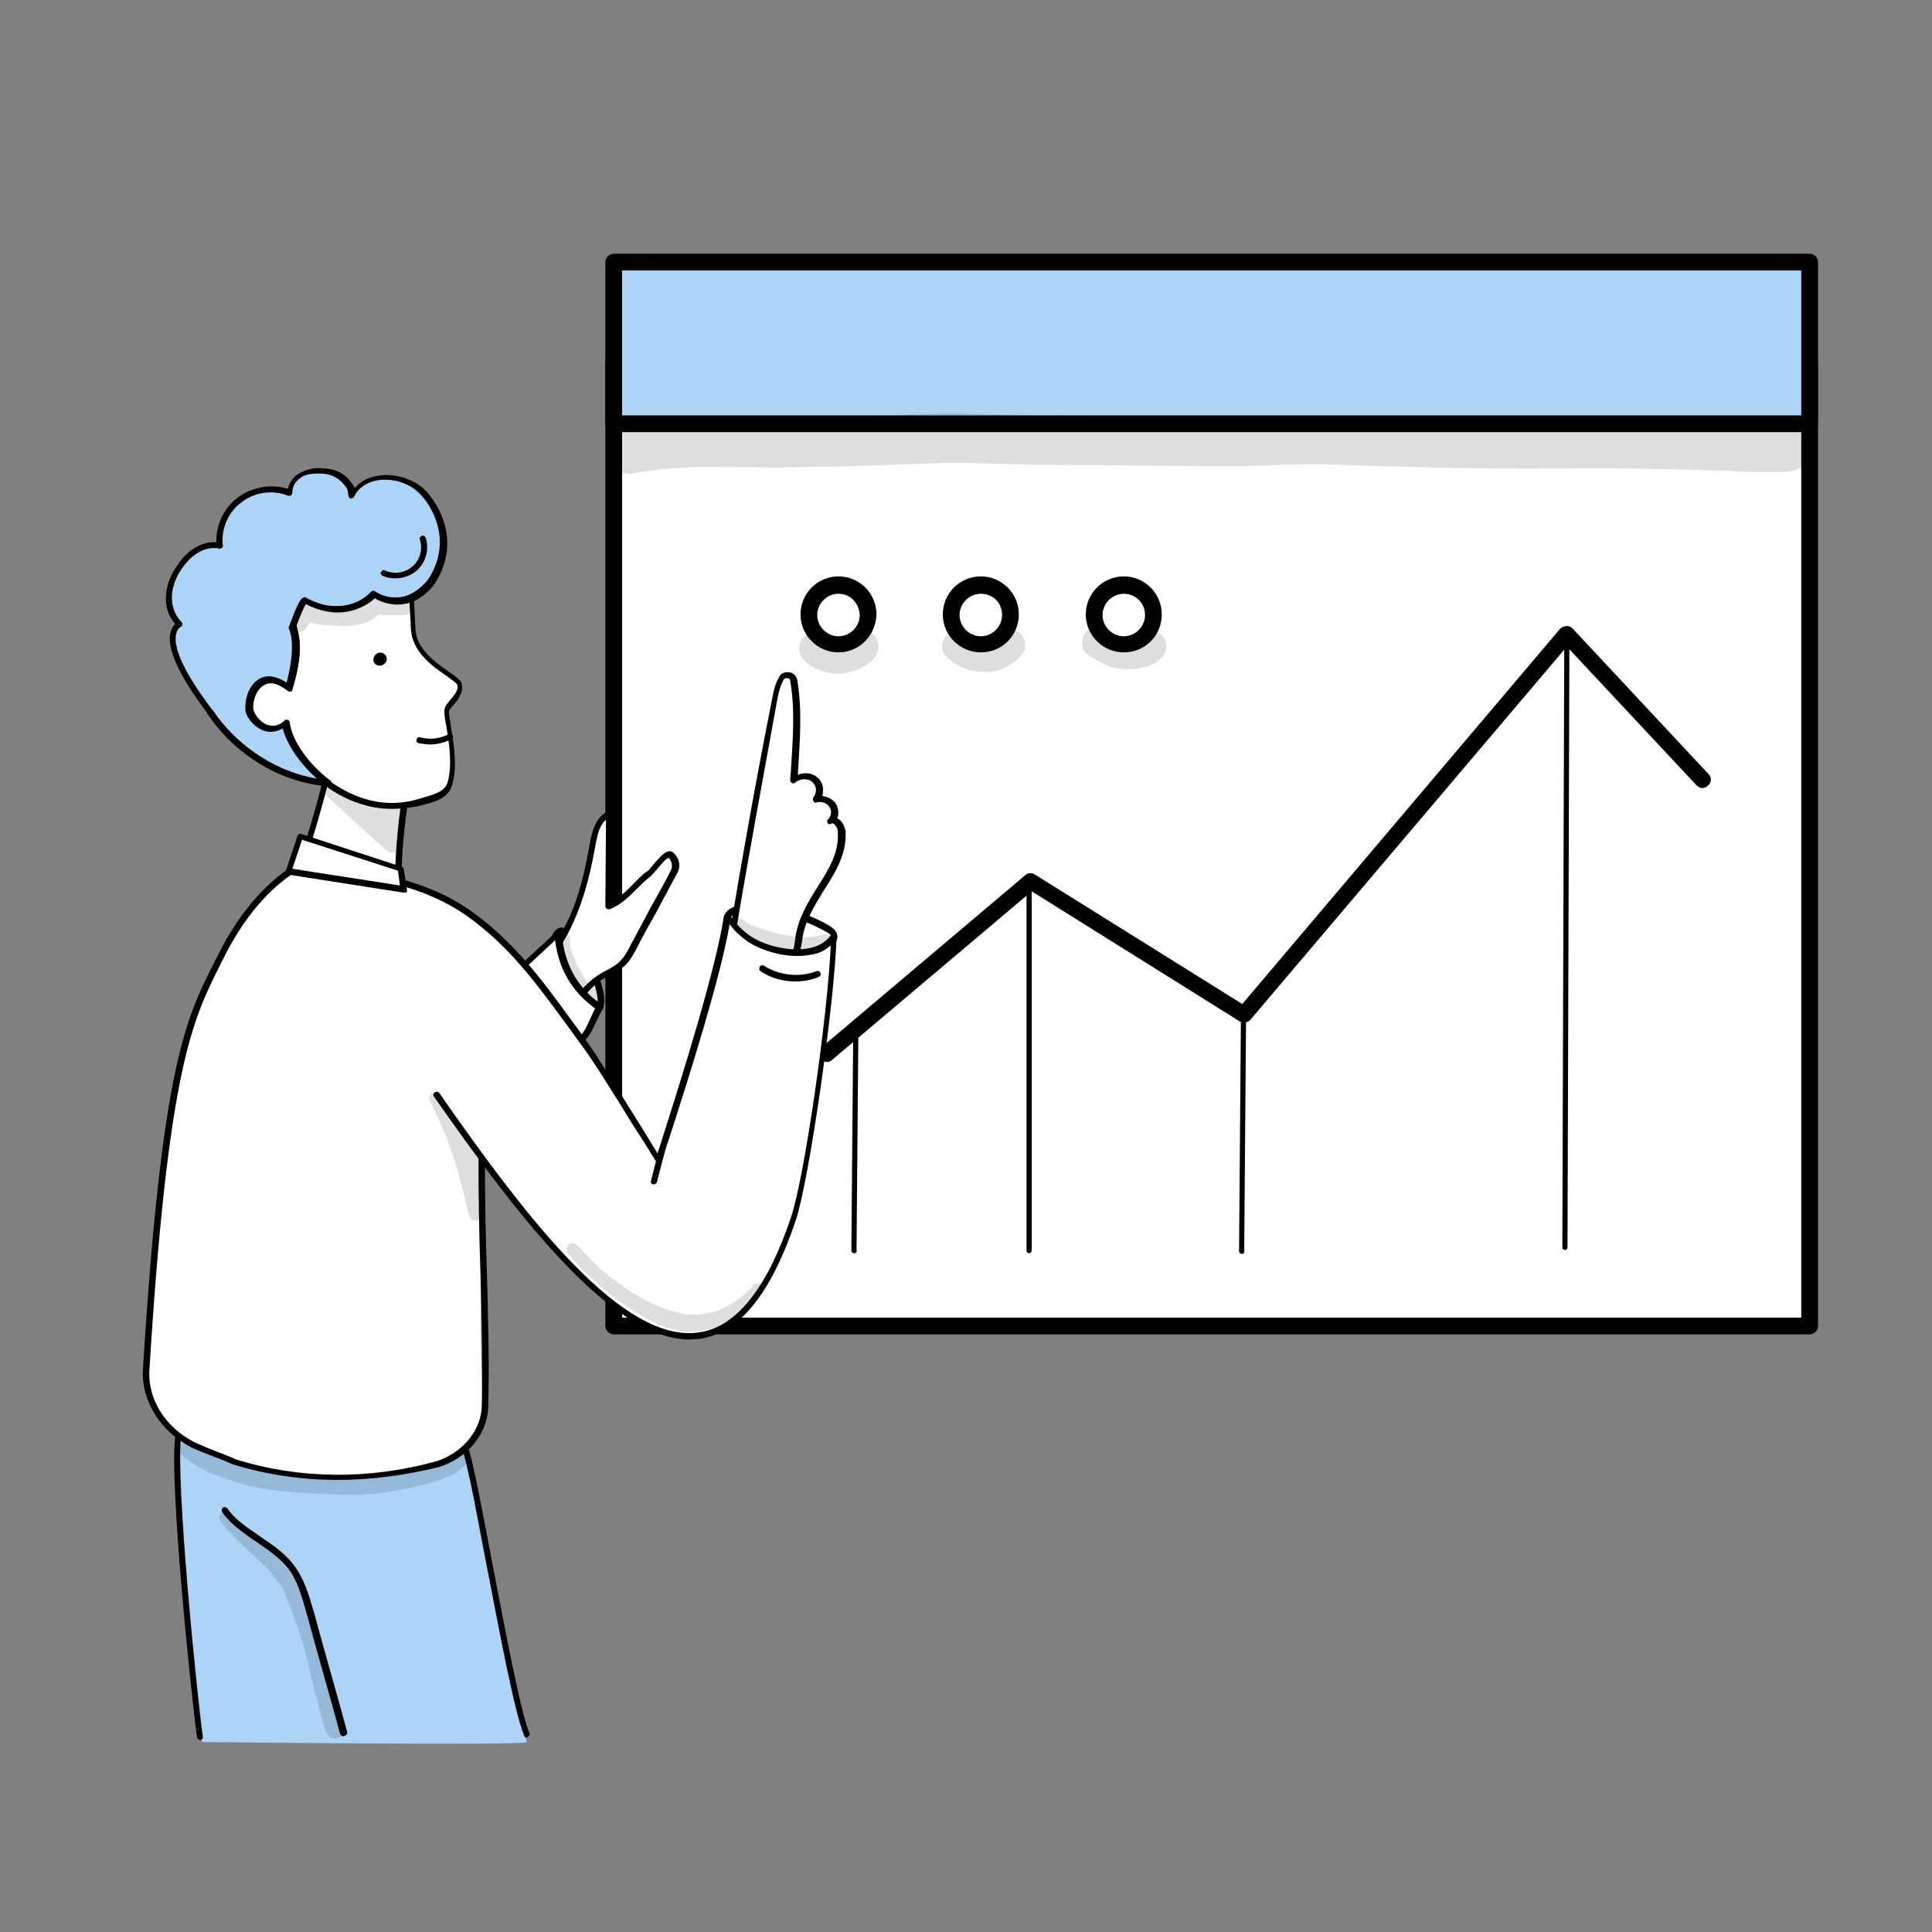 <svg xmlns="http://www.w3.org/2000/svg" xmlns:xlink="http://www.w3.org/1999/xlink" id="Layer_1" x="0px" y="0px" viewBox="0 0 300 300" style="enable-background:new 0 0 300 300;" xml:space="preserve"><rect x="0" y="0" width="300" height="300" fill="#808080" stroke="none"/><style type="text/css">	.st0{fill:#FFFFFF;}	.st1{fill:#ACD4F7;}	.st2{opacity:0.129;}</style><g>	<g>		<g>			<rect x="95.3" y="56.2" class="st0" width="185.7" height="149.7"></rect>			<path d="M281,207.2H95.3c-0.7,0-1.3-0.6-1.3-1.3V56.2c0-0.7,0.6-1.3,1.3-1.3H281c0.7,0,1.3,0.6,1.3,1.3v149.7    C282.3,206.6,281.7,207.2,281,207.2z M96.6,204.6h183.1V57.5H96.6V204.6z"></path>		</g>		<g>			<rect x="95.3" y="40.7" class="st1" width="185.7" height="25.1"></rect>			<path d="M281,67.1H95.3c-0.7,0-1.3-0.6-1.3-1.3V40.7c0-0.7,0.6-1.3,1.3-1.3H281c0.7,0,1.3,0.6,1.3,1.3v25.1    C282.3,66.5,281.7,67.1,281,67.1z M96.6,64.5h183.1V42H96.6V64.5z"></path>		</g>		<g>			<g>				<path class="st0" d="M125.6,95.4c0-2.5,2.1-4.6,4.6-4.6c2.5,0,4.6,2.1,4.6,4.6c0,2.5-2.1,4.6-4.6,4.6     C127.6,100,125.6,98,125.6,95.4z"></path>				<path d="M130.2,101.3c-3.2,0-5.9-2.6-5.9-5.9c0-3.2,2.6-5.9,5.9-5.9c3.2,0,5.9,2.6,5.9,5.9C136,98.7,133.4,101.3,130.2,101.3z      M130.2,92.2c-1.8,0-3.3,1.5-3.3,3.3c0,1.8,1.5,3.3,3.3,3.3c1.8,0,3.3-1.5,3.3-3.3C133.4,93.6,132,92.2,130.2,92.2z"></path>			</g>			<g>				<path class="st0" d="M147.8,95.4c0-2.5,2.1-4.6,4.6-4.6s4.6,2.1,4.6,4.6c0,2.5-2.1,4.6-4.6,4.6S147.8,98,147.8,95.4z"></path>				<path d="M152.3,101.3c-3.2,0-5.9-2.6-5.9-5.9c0-3.2,2.6-5.9,5.9-5.9c3.2,0,5.9,2.6,5.9,5.9C158.2,98.7,155.6,101.3,152.3,101.3z      M152.3,92.2c-1.8,0-3.3,1.5-3.3,3.3c0,1.8,1.5,3.3,3.3,3.3c1.8,0,3.3-1.5,3.3-3.3C155.6,93.6,154.2,92.2,152.3,92.2z"></path>			</g>			<g>				<path class="st0" d="M170,95.4c0-2.5,2.1-4.6,4.6-4.6c2.5,0,4.6,2.1,4.6,4.6c0,2.5-2.1,4.6-4.6,4.6C172,100,170,98,170,95.4z"></path>				<path d="M174.5,101.3c-3.2,0-5.9-2.6-5.9-5.9c0-3.2,2.6-5.9,5.9-5.9c3.2,0,5.9,2.6,5.9,5.9C180.4,98.7,177.8,101.3,174.5,101.3z      M174.5,92.2c-1.8,0-3.3,1.5-3.3,3.3c0,1.8,1.5,3.3,3.3,3.3c1.8,0,3.3-1.5,3.3-3.3C177.8,93.6,176.3,92.2,174.5,92.2z"></path>			</g>		</g>		<g>			<path d="M128.4,164.9c-0.4,0-0.7-0.2-1-0.5c-0.5-0.5-0.4-1.4,0.2-1.8l31.6-26.7c0.4-0.4,1-0.4,1.5-0.1l32.2,20.1l49.3-58.2    c0.2-0.3,0.6-0.4,1-0.5c0.4,0,0.7,0.1,1,0.4l21.1,22.6c0.5,0.5,0.5,1.3-0.1,1.8c-0.5,0.5-1.3,0.5-1.8-0.1l-20.1-21.5l-49.1,57.9    c-0.4,0.5-1.1,0.6-1.7,0.3l-32.3-20.2l-30.9,26.1C129,164.8,128.7,164.9,128.4,164.9z"></path>		</g>		<g>			<path d="M159.8,194.6c-0.2,0-0.4-0.2-0.4-0.4v-55.9c0-0.2,0.2-0.4,0.4-0.4c0.2,0,0.4,0.2,0.4,0.4v55.9    C160.2,194.4,160,194.6,159.8,194.6z"></path>		</g>		<g>			<path d="M132.6,194.6C132.6,194.6,132.6,194.6,132.6,194.6c-0.2,0-0.4-0.2-0.4-0.4l0.3-35.5c0-0.2,0.2-0.4,0.4-0.4c0,0,0,0,0,0    c0.2,0,0.4,0.2,0.4,0.4l-0.3,35.5C133.1,194.4,132.9,194.6,132.6,194.6z"></path>		</g>		<g>			<path d="M192.8,194.7C192.8,194.7,192.8,194.7,192.8,194.7c-0.2,0-0.4-0.2-0.4-0.4l0.3-37.7c0-0.2,0.2-0.4,0.4-0.4c0,0,0,0,0,0    c0.2,0,0.4,0.2,0.4,0.4l-0.3,37.7C193.3,194.5,193.1,194.7,192.8,194.7z"></path>		</g>		<g>			<path d="M243,194.1C243,194.1,243,194.1,243,194.1c-0.2,0-0.4-0.2-0.4-0.4l0.3-95.1c0-0.2,0.2-0.4,0.4-0.4c0.2,0,0.4,0.2,0.4,0.4    l-0.3,95.1C243.4,193.9,243.2,194.1,243,194.1z"></path>		</g>		<g class="st2">			<path d="M277.2,66.2c-4.3,0-8.6-0.3-12.8-0.5c-15.8-0.7-31.7,0.1-47.5-0.5c-9-0.5-18.1-0.6-27.1-0.4c-12.4-0.2-24.9-0.2-37.3-0.5    c-8.3-0.4-16.5,0.5-24.8,0.5c-8.1,0.4-16.3-0.1-24.4,0.7c-2.2,0.2-4.4,0.5-6.5,0.9c-0.9,0.2-1.7,0.9-2.1,1.7    c-1.6,2.7,1,6.2,4.1,5.3c2.6-0.4,5.2-0.8,9.8-0.9c5.6,0,11.3,0.2,16.9,0c6.9,0,13.7-0.4,20.6-0.6c6-0.1,12.1,0.3,18.1,0.3    c8.8,0,17.6,0.2,26.4,0.2c5.1,0,10.2-0.4,15.3-0.3c13.5,0.5,27,0.8,40.6,0.6c7.8,0,15.6,0.2,23.4,0.5c2,0.1,4.1,0.1,6.1,0.1    c1.4,0,2.9,0,3.9-1.1C281.9,70.2,280.3,66.1,277.2,66.2z"></path>		</g>		<g class="st2">			<path d="M136.2,99.4c-0.7-1.9-3.3-2.1-4.5-0.6c0,0,0,0,0,0c-0.2,0.1-0.3,0.2-0.5,0.3c0,0,0,0,0,0c-0.2,0.1-0.4,0.1-0.7,0.2    c0,0-0.1,0-0.1,0c-0.1,0-0.2,0-0.3,0c-0.1,0-0.2,0-0.3-0.1c-0.2-0.1-0.4-0.1-0.5-0.2c-0.1-0.1-0.3-0.2-0.4-0.2    c-0.2-0.2-0.3-0.3-0.6-0.4c-2-1.4-4.7,0.6-4.1,3c0.6,1.9,2.9,2.7,4.6,3.1C131.6,105.2,137.6,102.9,136.2,99.4z"></path>		</g>		<g class="st2">			<path d="M159,99.2c-0.6-1.6-2.9-2-4-0.8c-0.1,0.1-0.3,0.3-0.4,0.4c0,0-0.1,0.1-0.1,0.1c-0.9,0.4-0.8,0.3-2,0.5    c-0.2,0-0.3,0-0.5,0c-0.2,0-0.4-0.1-0.5-0.1c-0.3-0.1-0.5-0.3-0.8-0.4c0,0-0.1,0-0.1-0.1c-0.3-0.3-0.6-0.6-1-0.7    c-2.3-1.1-4.5,2.1-2.6,3.9c2.2,2.2,5.4,2.8,8.3,2C157.1,103.2,160,101.5,159,99.2z"></path>		</g>		<g class="st2">			<path d="M181,99.6c-0.5-1.7-2.7-2.2-4-1.1c-0.2,0.1-0.3,0.2-0.5,0.3c-0.1,0-0.2,0.1-0.3,0.1c-0.1,0-0.3,0.1-0.6,0.2    c-0.1,0-0.2,0.1-0.3,0.1c-0.2,0-0.4,0-0.6,0c-1.2-0.2-1.2-0.4-1.5-0.5c-1.1-0.6-2.2-1.5-3.5-1.2c-1.9,0.5-2.3,3.3-0.6,4.3    c1,0.5,1.9,1.2,3,1.6c1.2,0.4,2.5,0.6,3.8,0.5C178.2,103.8,181.7,102.5,181,99.6z"></path>		</g>	</g>	<g>		<path class="st0" d="M86.9,144.6c-1.4,0.5-1.9,5.2,0.1,8.6c1.6,2.6,4.7,4.4,5.8,3.6c1.3-1-0.2-5.5-2-8.4   C90.3,147.6,88.2,144.2,86.9,144.6z"></path>		<path d="M92.1,157.5c-0.2,0-0.3,0-0.5-0.1c-1.7-0.3-3.8-2-5-4c-1.6-2.6-1.7-6-1-7.9c0.3-0.7,0.7-1.2,1.2-1.4l0,0   c1.1-0.4,2.6,0.9,4.5,4c1.5,2.5,3.6,7.6,1.9,9C92.9,157.4,92.5,157.5,92.1,157.5z M87.1,145.1C87.1,145.1,87.1,145.1,87.1,145.1   L87.1,145.1c-0.2,0.1-0.5,0.3-0.7,0.8c-0.6,1.7-0.4,4.8,0.9,7.1c1.1,1.9,3.1,3.3,4.4,3.5c0.3,0.1,0.6,0,0.8-0.1   c0.9-0.7-0.3-4.7-2.1-7.7C88.4,145.4,87.4,145.1,87.1,145.1z M86.9,144.6L86.9,144.6L86.9,144.6z"></path>	</g>	<g>		<path class="st0" d="M62.8,124.9c-0.8,5.3-1.1,10.6-1,15.9c0,0.4,0,0.9-0.2,1.3c-0.2,0.4-0.6,0.7-1,0.9c-2.7,1.6-6,2.4-9,1.6   c-3-0.8-5.7-3.3-6-6.7c1.3-4.3,3.4-10.3,5.1-17.3C54.4,122.3,58.3,123.5,62.8,124.9z"></path>		<path d="M54.2,145.4c-0.9,0-1.8-0.1-2.7-0.3c-3.5-0.9-6-3.8-6.3-7.1c0-0.1,0-0.1,0-0.2c0.4-1.3,0.8-2.7,1.3-4.2   c1.2-3.6,2.6-8.2,3.8-13.1c0-0.1,0.1-0.3,0.3-0.3c0.1-0.1,0.3-0.1,0.4,0c3.6,1.6,7.2,2.8,12,4.2c0.2,0.1,0.4,0.3,0.3,0.5   c-0.8,5.2-1.1,10.5-1,15.8c0,0.5,0,1-0.2,1.5c-0.3,0.5-0.7,0.8-1.2,1.1C58.8,144.7,56.4,145.4,54.2,145.4z M46.1,138   c0.3,3.3,3,5.5,5.6,6.2c2.7,0.7,5.9,0.2,8.7-1.5c0.3-0.2,0.7-0.4,0.8-0.7c0.1-0.3,0.1-0.7,0.1-1.1c-0.1-5.2,0.2-10.4,0.9-15.6   c-4.4-1.3-7.9-2.5-11.2-3.9c-1.2,4.7-2.5,9.1-3.7,12.6C46.9,135.3,46.5,136.7,46.1,138z"></path>	</g>	<g>		<path class="st0" d="M64.1,97.4c0.2,5,6.9,7.4,7.2,8.7c0.5,1.8-2.1,3.3-2.1,4.2c0.2,2.2,1.7,7.3,0.5,11.3c-0.5,2-3,2.4-4.5,2.8   c-11.3,3.5-20.6-7.2-21-12.2c-2.8,2.5-5.6-0.6-5.7-2.2c-0.2-2.1,1.6-6.8,6.2-3.3c2.7-9.3-0.5-9.6,0-14.4c1.5-2.1,7.7-3.1,9.8-4.5   c0.4-0.2,1.6-3.2,2-3.3c0.7-0.1,5.8,2.8,6.3,3.3C63.4,88.4,63.7,88.1,64.1,97.4z"></path>		<path d="M60.8,125.6c-3.3,0-6.6-1.1-9.6-3.1c-4.1-2.8-6.7-6.7-7.3-9.4c-1,0.6-2.1,0.7-3.1,0.3c-1.5-0.6-2.7-2.2-2.7-3.3   c-0.1-1.4,0.5-3.8,2.2-4.7c0.8-0.5,2.2-0.7,4.2,0.6c1.4-5.2,0.9-7.3,0.3-9.3c-0.4-1.3-0.7-2.5-0.5-4.3c0-0.1,0-0.2,0.1-0.2   c1-1.4,3.6-2.3,6.1-3.1c1.5-0.5,3-1,3.8-1.5c0.1-0.1,0.5-0.8,0.7-1.2c0.8-1.5,1.1-2,1.5-2.1c1-0.2,6.3,2.9,6.7,3.4l0.1,0.1   c0.6,0.6,0.8,0.8,1.2,9.8l0,0c0.1,3.2,3.2,5.3,5.2,6.7c1.1,0.8,1.9,1.3,2,1.9c0.3,1.3-0.6,2.5-1.3,3.3c-0.3,0.3-0.7,0.8-0.7,1   c0,0.6,0.2,1.3,0.3,2.2c0.4,2.6,1.1,6.2,0.2,9.2c-0.5,2-2.7,2.6-4.2,3c-0.2,0.1-0.5,0.1-0.7,0.2C63.9,125.4,62.4,125.6,60.8,125.6   z M44.3,111.8c0.1,0,0.1,0,0.2,0c0.2,0.1,0.3,0.2,0.3,0.4c0.2,2.4,2.8,6.7,7,9.5c3,2,7.7,4.1,13.4,2.3c0.2-0.1,0.4-0.1,0.7-0.2   c1.4-0.4,3.2-0.9,3.6-2.3c0.8-2.8,0.2-6.3-0.2-8.8c-0.2-0.9-0.3-1.7-0.3-2.3c0-0.6,0.4-1.1,0.9-1.7c0.6-0.7,1.4-1.6,1.1-2.4   c-0.1-0.2-0.9-0.8-1.6-1.3c-2.2-1.5-5.5-3.8-5.6-7.5l0,0c-0.4-8.3-0.6-8.8-0.9-9.1c0,0-0.1-0.1-0.1-0.1c-0.5-0.5-4.9-2.9-5.9-3.1   c-0.2,0.3-0.6,1.1-0.9,1.6c-0.5,1-0.7,1.4-1,1.6c-0.9,0.6-2.4,1.1-4,1.7c-2.2,0.7-4.7,1.6-5.6,2.7c-0.2,1.6,0.1,2.6,0.5,3.8   c0.6,2.1,1.3,4.5-0.5,10.5c0,0.2-0.2,0.3-0.3,0.3c-0.1,0-0.3,0-0.4-0.1c-1.5-1.2-2.8-1.5-3.7-0.9c-1.3,0.7-1.8,2.7-1.7,3.8   c0.1,0.7,0.9,2,2.1,2.5c1,0.4,1.9,0.2,2.8-0.6C44.1,111.9,44.2,111.8,44.3,111.8z M54.3,87.5L54.3,87.5L54.3,87.5z"></path>	</g>	<g>		<path class="st0" d="M113,142.4c0.5-1.1,2-1.4,3.2-1.4c4.3,0,8.5,1.1,12.3,3.3c0.5,0.3,1,0.6,1,1.2c0,0.3-0.1,0.6-0.2,0.9   c-0.9,1.7-2.8,2.1-4.7,2.2c-1.9,0.1-3.8,0-5.5-0.8C116.7,146.6,114.3,145.1,113,142.4z"></path>		<path d="M123.4,149c-1.5,0-3-0.2-4.5-0.9c-2.2-1-4.9-2.6-6.4-5.6c-0.1-0.1-0.1-0.3,0-0.4c0.5-1.1,1.8-1.6,3.7-1.7   c4.4,0,8.7,1.1,12.5,3.3c0.3,0.2,1.2,0.7,1.3,1.5c0.1,0.5-0.1,0.9-0.2,1.2c-1,2-3.3,2.4-5.1,2.5C124.2,149,123.8,149,123.4,149z    M113.5,142.4c1.3,2.6,3.8,4,5.8,4.9c1.7,0.8,3.5,0.8,5.3,0.7c2.4-0.1,3.7-0.7,4.3-1.9c0.1-0.3,0.2-0.5,0.2-0.6   c0-0.3-0.4-0.6-0.8-0.8c-3.7-2.1-7.8-3.2-12-3.2C114.9,141.5,114,141.8,113.5,142.4z"></path>	</g>	<g>		<path d="M60,102c-0.2-0.5-0.7-0.8-1.3-0.6c-0.5,0.2-0.8,0.7-0.7,1.3c0.2,0.5,0.7,0.8,1.3,0.6C59.9,103.1,60.2,102.5,60,102z"></path>	</g>	<g>		<path class="st0" d="M86.5,161.8c1.5-3.9,3.3-8.2,7.1-10.3c0.9-0.5,1.8-0.9,2.6-1.5c1-0.8,1.6-2,2.2-3.2c1.5-3,4.8-8.5,6.3-11.5   c0.4-0.9,0.2-2-0.7-2.5c-0.7-0.4-2.7,2.5-3.3,2.9c-2.2,1.6-3.6,4.2-6.2,5c0-4.7,0.1-9.5,0.1-14.2c-1.7,0.7-2.2,2.8-2.5,4.5   c-0.7,4.2-1.7,8.5-3.5,12.3c-1.9,3.9-4.7,7.5-8.4,10c0,2.3,0.4,4.8,1.6,6.6C82.8,161.8,84.9,162.9,86.5,161.8z"></path>		<path d="M85.1,162.7c-0.2,0-0.5,0-0.7-0.1c-1.2-0.3-2.3-1.1-3.1-2.4c-1.1-1.7-1.6-4-1.7-6.9c0-0.2,0.1-0.3,0.2-0.4   c3.5-2.4,6.3-5.7,8.3-9.8c1.9-3.9,2.8-8.2,3.5-12.2c0.4-2.1,1-4.1,2.8-4.9c0.1-0.1,0.3,0,0.5,0c0.1,0.1,0.2,0.2,0.2,0.4L95,140   c1.2-0.6,2.2-1.6,3.2-2.6c0.7-0.7,1.4-1.5,2.3-2.1c0.2-0.1,0.5-0.5,0.9-1c1.2-1.4,2.2-2.5,3-2c1,0.7,1.4,2.1,0.8,3.2   c-0.8,1.5-2,3.7-3.1,5.8c-1.2,2.1-2.4,4.3-3.1,5.7c-0.6,1.1-1.2,2.4-2.4,3.3c-0.6,0.4-1.2,0.8-1.8,1.1c-0.3,0.1-0.6,0.3-0.8,0.4   c-3.5,2-5.3,5.9-6.9,10.1c0,0.1-0.1,0.2-0.2,0.2C86.3,162.5,85.7,162.7,85.1,162.7z M86.5,161.8L86.5,161.8L86.5,161.8z    M80.6,153.6c0.1,2.6,0.6,4.6,1.5,6.1c0.7,1,1.6,1.8,2.5,2c0.6,0.1,1.1,0.1,1.6-0.2c1.7-4.3,3.5-8.3,7.2-10.4   c0.3-0.2,0.6-0.3,0.9-0.5c0.6-0.3,1.1-0.6,1.6-1c1-0.8,1.6-2,2.1-3c0.8-1.5,2-3.7,3.1-5.8c1.2-2.1,2.4-4.3,3.1-5.7   c0.3-0.6,0.1-1.5-0.4-1.9c-0.4,0.1-1.3,1.2-1.8,1.8c-0.5,0.6-0.8,0.9-1,1.1c-0.8,0.6-1.5,1.3-2.2,2c-1.2,1.2-2.5,2.5-4.2,3.1   c-0.1,0-0.3,0-0.4-0.1c-0.1-0.1-0.2-0.2-0.2-0.4l0.1-13.4c-1,0.8-1.3,2.3-1.6,3.7c-0.7,4.1-1.7,8.4-3.6,12.5   C87,147.7,84.1,151.1,80.6,153.6z"></path>	</g>	<g>		<path class="st1" d="M27.7,220.3c-0.1,11.9,0.9,23.8,1.9,35.7c0.4,4.9,0.8,9.7,1.8,14.5c0,0,50.9,0.6,50.4,0   c-3.8-14.7-7.2-31.2-9.7-46.2c-0.1-0.4-0.2-0.9-0.4-1.2c-0.3-0.3-0.6-0.4-1-0.5c-1.5-0.4-3-0.8-4.5-1.3c-2.1-0.6-4.2-1.1-6.3-1.5   c-3.2-0.5-6.5-0.6-9.8-0.6c-2.8,0-5.6,0-8.5-0.1C36.5,219.3,31.4,219.3,27.7,220.3z"></path>	</g>	<g>		<path class="st0" d="M113.8,145c2-12.2,4.2-24.3,6.6-36.4c0.2-1.1,0.5-2.3,1.1-3.3c0.5-0.8,1.8-0.6,1.9,0.3   c0.8,5.2,0.4,10.2,0,15.5c0.8-0.8,2.3-0.9,3.2-0.2c0.9,0.7,1,2.2,0.3,3.1c0.9-0.3,2,0.1,2.5,0.9c0.5,0.8,0.4,1.9-0.3,2.5   c0.8-0.5,1.6,0.7,1.7,1.6c0.4,6.2-5.8,10.3-6.7,16.5c-0.1,0.8-0.3,2.4-0.8,3c-0.5,0.6-1.3,0.9-2.1,1   C117.6,150.1,113.3,147.7,113.8,145z"></path>		<path d="M120.3,150.2c-2.1,0-4.5-0.9-5.9-2.3c-0.9-0.9-1.3-1.9-1.1-3l0,0c2-12.1,4.2-24.3,6.6-36.4c0.2-1.2,0.5-2.4,1.1-3.4   c0.3-0.6,0.9-0.8,1.6-0.7c0.6,0.1,1.1,0.6,1.2,1.2c0.8,4.8,0.4,9.4,0.1,14.4l0,0.3c1-0.4,2.2-0.3,3,0.4c0.5,0.4,0.9,1.1,0.9,1.8   c0,0.4,0,0.7-0.1,1.1c0.8,0.1,1.6,0.5,2.1,1.2c0.4,0.7,0.5,1.6,0.2,2.3c0,0,0.1,0,0.1,0c0.7,0.4,1.1,1.3,1.2,2   c0.2,3.5-1.6,6.4-3.4,9.2c-1.4,2.3-2.9,4.7-3.3,7.4l0,0.1c-0.2,1.2-0.4,2.5-0.9,3.1c-0.5,0.6-1.3,1-2.4,1.1   C120.9,150.2,120.6,150.2,120.3,150.2z M114.2,145.1L114.2,145.1c-0.1,0.9,0.4,1.6,0.9,2.1c1.4,1.4,3.9,2.3,5.9,2   c0.6-0.1,1.4-0.3,1.8-0.8c0.4-0.5,0.6-2,0.7-2.7l0-0.1c0.4-2.9,1.9-5.4,3.4-7.8c1.8-2.8,3.4-5.4,3.2-8.6c0-0.5-0.3-1.1-0.7-1.3   c-0.1-0.1-0.2-0.1-0.3,0c-0.2,0.1-0.5,0.1-0.6-0.1c-0.1-0.2-0.1-0.5,0.1-0.6c0.5-0.5,0.6-1.3,0.2-1.9c-0.4-0.6-1.2-0.9-2-0.7   c-0.2,0.1-0.4,0-0.5-0.2c-0.1-0.2-0.1-0.4,0-0.6c0.3-0.3,0.4-0.8,0.4-1.2c0-0.5-0.3-0.9-0.6-1.2c-0.7-0.6-1.9-0.5-2.6,0.1   c-0.1,0.1-0.4,0.2-0.5,0.1c-0.2-0.1-0.3-0.3-0.3-0.5l0.1-1.3c0.3-4.9,0.7-9.5-0.1-14.1c0-0.3-0.3-0.4-0.4-0.4   c-0.2,0-0.5,0-0.6,0.2c-0.5,0.9-0.8,2-1,3.1C118.5,120.8,116.2,133,114.2,145.1z"></path>	</g>	<g>		<path class="st0" d="M81.7,149.5c1.7-1.5,3.3-3.1,5-4.6c0,1.3,0.3,3.8,1.8,6.5c1.5,2.8,3.6,4.3,4.6,5c-1.2,1.8-1.6,4.2-3.4,5.3   c-1.8,1-4.1,0.2-5.7-1.2C81,157.7,79.1,151.9,81.7,149.5z"></path>		<path d="M88,162.7c-1.5,0-3.1-0.8-4.2-1.8c-2.2-2-3.7-5.3-3.7-8c0-1.5,0.5-2.8,1.4-3.7l0,0l5-4.6c0.1-0.1,0.3-0.2,0.5-0.1   c0.2,0.1,0.3,0.2,0.3,0.4c0,1.5,0.4,3.9,1.7,6.3c1.4,2.5,3.2,4,4.5,4.8c0.1,0.1,0.2,0.2,0.2,0.3c0,0.1,0,0.3-0.1,0.4   c-0.4,0.6-0.7,1.3-1,1.9c-0.6,1.3-1.2,2.7-2.5,3.5C89.3,162.5,88.7,162.7,88,162.7z M82,149.9c-0.9,0.8-1.1,2.1-1.1,3   c0,2.4,1.5,5.5,3.4,7.3c1.3,1.2,3.5,2.1,5.1,1.2c1.1-0.6,1.6-1.8,2.2-3.1c0.3-0.6,0.5-1.1,0.8-1.7c-1.3-1-3.1-2.5-4.4-4.9   c-1.2-2.1-1.6-4.2-1.8-5.7L82,149.9z"></path>	</g>	<g>		<path class="st0" d="M74.7,179.6c8.8,12.4,11.1,14.6,22.7,24.4c3.9,3.3,5.8,3.1,10.8,3.4c3.2,0,4.3-2.1,7.2-4   c8.8-5.8,13.6-40.7,14.1-58c-1.3,3.5-4.3,3-8.5,2.5c-3.4-0.4-6-2.7-8-5.5c-1.9,14.6-7.4,25.2-10.6,37.8   c-7.3-11.5-20.2-30.4-26.8-36.5c-6.6-6.1-17.9-8.3-27.2-8.8c-6.6-0.4-11.1,8-14.7,14.8c-7.7,14.8-9.1,41.3-11,65.7   c2,8.7,13.7,11.9,20.3,13c14.9,2.5,26.6,1.3,32-7.6c-0.5-13.6-0.3-22.1-0.3-41L74.7,179.6z"></path>	</g>	<g>		<path d="M52.4,229.8c-5.5,0-11-0.8-16.2-2.4c0,0,0,0,0,0c-1.1-0.5-2.2-0.9-3.2-1.3c-1-0.4-2.1-0.8-3.2-1.3   c-4.9-2.5-7.9-7.3-7.6-12.2c2.9-47.1,6.7-54.6,11.1-63.2c0.2-0.5,0.5-0.9,0.7-1.4c2.8-5.5,6.3-9.9,10.5-12.9   c0.2-0.2,0.5-0.1,0.7,0.1c0.2,0.2,0.1,0.5-0.1,0.7c-4.1,2.9-7.5,7.2-10.2,12.5c-0.2,0.5-0.5,0.9-0.7,1.4c-4.3,8.6-8.1,16-11,62.9   c-0.3,4.6,2.5,9,7.1,11.3c1.1,0.5,2.1,0.9,3.1,1.3c1,0.4,2.1,0.8,3.2,1.3c9.9,3.1,20.7,3.2,31.2,0.3c3.9-1.3,6.7-4.5,7-8.2   c0.2-7.1,0-14.3-0.2-21.2c-0.2-5.7-0.3-11.7-0.3-17.6c0-0.3,0.2-0.5,0.5-0.5c0.3,0,0.5,0.2,0.5,0.5c0,5.9,0.1,11.8,0.3,17.6   c0.2,6.9,0.4,14.1,0.2,21.3c-0.3,4.1-3.3,7.6-7.6,9C62.8,229.1,57.6,229.8,52.4,229.8z"></path>	</g>	<g>		<path d="M107.1,208c-11.8,0-26-18.1-39.7-37.7c-0.2-0.2-0.1-0.5,0.1-0.7c0.2-0.1,0.5-0.1,0.7,0.1c14.1,20.3,28.7,38.9,40.3,37.2   c5.8-0.8,10.6-6.8,14.3-17.8c2.1-6.1,5.7-31.1,6.2-42.3c-0.8,0.7-1.8,1.2-2.9,1.4c-3.5,0.8-7.8-0.5-10-2c-1-0.7-2-1.6-2.8-2.7   c-1.4,8.2-6.2,23.4-9.5,33.6c-0.4,1.1-0.7,2.2-1,3.2c-0.1,0.2-0.2,0.3-0.4,0.3c-0.2,0-0.4-0.1-0.5-0.2c-0.9-1.4-2-3.3-3.3-5.2   c-3-4.9-6.8-11-8.3-12.9c-0.7-1-1.4-1.9-2.1-2.9c-4.7-6.4-9-12.4-15.6-17.1c-6.3-4.5-15.1-6.7-26.2-6.7c-0.3,0-0.5-0.2-0.5-0.5   c0-0.3,0.2-0.5,0.5-0.5c11.3,0,20.3,2.3,26.8,6.9c6.7,4.8,11.1,10.8,15.8,17.3c0.7,0.9,1.4,1.9,2.1,2.9c1.5,2,5.1,7.9,8.3,13   c1,1.6,1.9,3.1,2.7,4.4c0.2-0.7,0.5-1.4,0.7-2.2c3.4-10.6,8.4-26.7,9.6-34.6c0-0.2,0.2-0.3,0.4-0.4c0.2,0,0.4,0,0.5,0.2   c1,1.4,2.1,2.5,3.3,3.3c2.1,1.4,6.1,2.5,9.2,1.8c1.5-0.3,2.6-1.1,3.3-2.1c0.1-0.2,0.3-0.3,0.5-0.2c0.2,0.1,0.4,0.3,0.3,0.5   c-0.3,10.4-4.2,37.5-6.3,44c-3.9,11.6-8.8,17.6-15,18.5C108.1,207.9,107.6,208,107.1,208z"></path>	</g>	<g>		<path d="M66.8,115.6c-0.6,0-1.2-0.1-1.8-0.2c-0.3-0.1-0.4-0.3-0.3-0.6c0.1-0.3,0.3-0.4,0.6-0.3c1.5,0.4,3,0.2,4.4-0.5   c0.2-0.1,0.5,0,0.6,0.2c0.1,0.2,0,0.5-0.2,0.6C69,115.3,67.9,115.6,66.8,115.6z"></path>	</g>	<g>		<path d="M31.1,270.2c-0.2,0-0.4-0.2-0.5-0.4c-1-7.2-4.3-39.7-3.4-46.6c0-0.3,0.3-0.4,0.5-0.4c0.3,0,0.4,0.3,0.4,0.5   c-0.8,6.9,2.4,39.2,3.4,46.4C31.6,269.9,31.4,270.1,31.1,270.2C31.1,270.2,31.1,270.2,31.1,270.2z"></path>	</g>	<g>		<path d="M81.8,269.8c-0.2,0-0.4-0.1-0.4-0.3c-1.5-3.5-3.8-15.9-5.9-26.8c-1.4-7.6-2.8-14.7-3.6-17.3c-0.1-0.3,0.1-0.5,0.3-0.6   c0.3-0.1,0.5,0.1,0.6,0.3c0.8,2.6,2.1,9.5,3.6,17.4c2.1,10.9,4.4,23.2,5.8,26.6c0.1,0.2,0,0.5-0.3,0.6   C82,269.8,81.9,269.8,81.8,269.8z"></path>	</g>	<g>		<path d="M53.3,269.6c-0.2,0-0.4-0.1-0.5-0.4c-0.9-3.3-1.7-6.2-2.5-9c-0.8-2.8-1.6-5.7-2.5-9c-0.7-2.4-1.3-5-2.6-7   c-1.4-2.1-3.4-3.4-5.4-4.8c-0.8-0.5-1.6-1.1-2.4-1.7c-1.3-1-2.2-1.9-2.9-2.9c-0.1-0.2-0.1-0.5,0.1-0.7c0.2-0.1,0.5-0.1,0.7,0.1   c0.6,0.9,1.5,1.8,2.7,2.7c0.8,0.6,1.6,1.1,2.4,1.7c2.1,1.4,4.2,2.8,5.7,5.1c1.4,2.1,2.1,4.8,2.8,7.2c0.9,3.3,1.7,6.2,2.5,9   c0.8,2.8,1.6,5.7,2.5,9c0.1,0.3-0.1,0.5-0.3,0.6C53.4,269.6,53.3,269.6,53.3,269.6z"></path>	</g>	<g>		<path d="M101.5,183.9c0,0-0.1,0-0.1,0c-0.3-0.1-0.4-0.3-0.3-0.6l1.1-4.3c0.1-0.3,0.3-0.4,0.6-0.3c0.3,0.1,0.4,0.3,0.3,0.6   l-1.1,4.3C101.9,183.8,101.7,183.9,101.5,183.9z"></path>	</g>	<g>		<path d="M123.5,152.4c-1.9,0-3.8-0.5-5.4-1.6c-0.2-0.1-0.3-0.4-0.1-0.7c0.1-0.2,0.4-0.3,0.7-0.1c2.4,1.5,5.5,1.8,8.1,0.8   c0.2-0.1,0.5,0,0.6,0.3c0.1,0.2,0,0.5-0.3,0.6C126,152.2,124.7,152.4,123.5,152.4z"></path>	</g>	<g class="st2">		<path d="M61.8,125c-1.1,0.3-3.4,0-4.6-0.1c-0.2,0-0.4,0.1-0.5,0.3c0,0-0.1,0-0.1,0c-0.2-0.1-0.4-0.2-0.6-0.3   c-0.4-0.2-0.8-0.4-1.2-0.6c-0.8-0.5-1.6-1-2.3-1.6c-0.5-0.4-0.9-0.7-1.3-1.1c-0.3,0.1-0.5,0.3-0.6,0.5c-0.3,0.4-0.4,0.9,0,1.3   c1,1.1,2.2,2,3.3,3.1c1.2,1.1,2.4,2.3,3.7,3.4c1.4,1.2,2.6,2.4,3.1,2.5c0,0,0.1,0,0.1,0c0,0,0,0,0,0c0,0,0,0,0,0c0,0,0.1,0,0.1,0   c0.6,0.1,1.2-0.4,1.2-1.1c0-0.4-0.2-0.7-0.5-0.9c0,0,0,0,0,0c0.4-0.2,0.7-0.7,0.7-1.2c0-0.1,0-0.3-0.1-0.4c0,0,0,0,0,0   c0-0.4-0.1-0.8-0.1-1.3c0,0,0,0,0,0c0,0.1,0,0.3,0,0.1c0,0,0-0.1,0-0.1c0-0.1,0.1-0.3,0.1-0.4c0.1-0.1,0.1-0.2,0.2-0.4   c0,0,0.1-0.1,0.1-0.1C63.4,126.1,62.7,124.8,61.8,125z"></path>	</g>	<g class="st2">		<path d="M128.4,145.1c-0.2-0.1-1.4,0.2-0.7,0.1c-1.7,0.2-1.8,0.4-3.1,0.3c-1.3,0-1.1-0.1-2.5-0.3c-1.1-0.1-2.2-0.4-3.2-0.8   c-2.2-0.7-2.3-0.7-3.5-1.5c-0.4-0.3-0.9-0.6-1.5-0.4c-0.7,0.2-0.9,1-0.3,1.4c0.1,0.1,0.1,0.1,0.2,0.2c0,0.4,0.4,0.7,0.8,0.9   c0.7,0.5,1.4,0.9,2.3,1.3c2,0.9,4.2,1.1,6.4,1.1c1.6,0.1,3.2,0.1,4.7-0.5c0.4-0.1,0.9-0.2,1.2-0.4   C129.7,146,129.3,145.1,128.4,145.1z"></path>	</g>	<g class="st2">		<path d="M93.6,154.5c-0.1-0.2-0.8-0.6-0.4-0.3c-1-0.8-1.2-0.8-1.8-1.5c-0.6-0.7-0.5-0.6-1.1-1.6c-0.4-0.7-0.8-1.4-1.1-2.2   c-0.6-1.6-0.7-1.7-0.7-2.9c0-0.4,0-0.9-0.5-1c-0.5-0.3-1.1,0.2-1.1,0.7c0,0.1,0,0.2,0,0.2c-0.3,0.3-0.2,0.7-0.2,1   c0,0.7,0.1,1.4,0.3,2c0.4,1.6,1.3,3,2.4,4.2c0.7,1,1.6,1.8,2.7,2.2c0.3,0.2,0.6,0.4,0.9,0.4C93.5,155.8,94,155,93.6,154.5z"></path>	</g>	<g class="st2">		<path d="M70.4,226.1c-0.2,0.1-0.4,0.3-0.5,0.4c-1.2,0.8-1.2,0.7-2.5,1.1c-4.5,1.1-7.4,1.6-11.6,1.8c-1.8,0.1-3.5-0.2-5.3-0.2   c-2.7-0.1-5.4-0.2-8.1-0.6c-2.8-0.4-8.4-1.7-11.4-3.7c-0.3-0.2-0.6-0.4-0.9-0.6c-0.3-0.2-0.5-0.5-0.9-0.5   c-1.3-0.2-1.9,1.6-0.8,2.3c2.4,2,5.3,3.1,8.2,4c3.9,1.3,8.1,1.6,12.2,1.8c2.3,0.1,4.5,0.3,6.8,0.2c3-0.1,6.1-0.6,9-1.3   c2.6-0.5,6-1.7,6.7-2.5c0.5-0.4,0.2-0.1,0.8-0.7c0.2-0.2,0.4-0.5,0.4-0.9C72.6,225.8,71.2,225.3,70.4,226.1z"></path>	</g>	<g>		<g class="st2">			<path d="M118.1,199.4c-0.6-0.3-1.1,0-1.4,0.5c-0.3,0.3-0.6,0.6-0.9,0.9c-0.9,0.8-1.8,1.5-3.3,2.2c-1,0.6-2.2,0.9-3.7,1.1    c0.1,0,0.2,0,0.2,0c-0.7,0.1-1.4,0-2,0c-0.1,0-0.3,0-0.5,0c-0.2,0-0.4-0.1-0.5-0.1c-3.5-0.9-4.1-1.2-6.8-2.7    c-1.8-1-3.1-2-4.3-2.9c-1.6-1.2-3-2.6-4.4-4.1c-0.4-0.4-0.7-0.9-1.2-1.2c-0.9-0.4-1.8,0.8-1.1,1.6c2.9,3.2,6.1,6.3,9.8,8.6    c2.3,1.5,4.7,2.8,7.3,3.3c0.9,0.2,1.8,0.3,2.6,0.1c0,0,0,0,0,0c0,0,0,0,0,0c0,0,0,0,0,0c0.2,0,0.3,0,0.2,0c0.1,0,0.1,0,0.2,0    c1.2-0.1,2.5-0.4,3.6-1c2-1,2.8-1.8,4.5-3.1c0.6-0.5,1.2-1,1.7-1.6C118.4,200.7,118.9,200,118.1,199.4z"></path>		</g>		<g class="st2">			<path d="M108,206.8c0.1,0,0.2,0,0.2,0C108.2,206.7,108.1,206.7,108,206.8C108,206.8,108,206.8,108,206.8z"></path>		</g>	</g>	<g class="st2">		<path d="M74.7,183.9c0-0.5-0.2-1.6-0.1-2.7c0-0.8-0.4-1.5-0.8-2.1c-0.6-0.9-1.2-1.7-1.7-2.6c-0.3-0.4-0.5-0.9-0.8-1.3   c-0.1-0.2-0.2-0.4-0.3-0.5c-0.1-0.1-0.2-0.2-0.4-0.2c-0.3-0.6-0.5-1.2-0.8-1.8c-0.3-0.8-0.7-1.5-1.1-2.3c-0.1-0.2-0.2-0.5-0.5-0.6   c-0.8-0.7-1.9,0.3-1.4,1.2c2.5,4.9,4.2,9.8,5.5,15.6c0.2,0.8,0.4,1.7,0.7,2.5c0.3,0.6,1.3,0.6,1.6,0c0.2-0.5,0.1-1.1,0.2-1.7   C74.8,186.2,74.8,185,74.7,183.9z"></path>	</g>	<g class="st2">		<path d="M53.3,268.6C53.3,268.6,53.3,268.6,53.3,268.6c0-0.1,0-0.2-0.1-0.2c0,0,0-0.1,0-0.1c0,0,0-0.1,0-0.1   c0-0.9-0.3-1.8-0.6-2.6c-0.6-2.6-1.4-5.1-2.1-7.7c-0.7-3-1.6-5.9-2.8-8.7c-0.9-2.1-1.1-3-2.5-4.9c-1.7-2.1-3.5-3.8-5.1-5   c-1.4-1.2-3-2.3-4.2-3.8c0,0,0,0,0,0c-0.2-0.3-0.4-0.6-0.7-0.7c-0.8-0.2-1.5,0.7-1,1.3c2.1,3.1,5.3,5.2,7.8,8   c0.5,0.6,1,1.3,1.5,1.9c0.2,0.3,0.5,0.7,0.6,1c0,0,0,0.1,0,0.1c0.3,0.8,1.6,3.9,2.2,5.8c1.3,3.8,2,7.8,3.1,11.6   c0.2,1.1,0.5,2.1,0.8,3.1c0.1,0.5,0.2,1,0.5,1.4c0.1,0.2,0.2,0.3,0.3,0.5c0,0.1,0.1,0.1,0.2,0.2c0,0,0,0,0.1,0c0,0,0,0,0,0   c0.6,0.6,1.7,0.2,1.9-0.6C53.3,269,53.3,268.8,53.3,268.6z"></path>	</g>	<g>		<polygon class="st0" points="46.6,129.8 62.2,134.9 62.6,138.1 44.8,135.3   "></polygon>		<path d="M62.6,138.6C62.6,138.6,62.6,138.6,62.6,138.6l-17.9-2.8c-0.1,0-0.3-0.1-0.3-0.2c-0.1-0.1-0.1-0.3,0-0.4l1.8-5.4   c0.1-0.3,0.4-0.4,0.6-0.3l15.6,5.1c0.2,0.1,0.3,0.2,0.3,0.4l0.5,3.2c0,0.2,0,0.3-0.1,0.4C62.9,138.5,62.8,138.6,62.6,138.6z    M45.4,134.9l16.7,2.6l-0.3-2.3l-14.9-4.8L45.4,134.9z"></path>	</g>	<g>		<g>			<path class="st1" d="M65.3,76.2c-3-2.8-8.8-2.9-10.6,0.8c-0.1-1.1-0.2-1.2-0.9-2.2c-0.7-0.9-1.9-1.5-3-1.7    c-0.8-0.1-1.6-0.1-2.4,0c-0.8,0.1-1.6,0.4-2.2,1c-0.6,0.5-1,1.4-1.1,2.3c-2.5-1-5.6-0.6-7.8,1c-2.2,1.6-3.4,4.5-3.1,7.2    c-1.2-0.2-2.5,0.1-3.5,0.7C29.5,86,28.7,87,28,88c-0.9,1.3-1.6,2.8-1.7,4.4c-0.1,1.6,0.3,3.3,1.6,4.6c-4,2.9,4.3,13.1,4.9,13.9    c3,4.5,9.3,10,18,10.8c-3.8-2.9-6.3-6.8-6.5-9.3c-2.8,2.5-5.6-0.6-5.7-2.2c-0.2-2.1,1.6-6.8,6.2-3.3c2.1-7.1,0.5-9.3,0.5-9.4    c0.4-1.1,1.4-3.9,1.9-4.2c1.4,0.8,3,1.3,4.6,1.4c2.2,0.1,4.5-0.6,6.1-2.3c1.4,1,3.3,1.3,5,0.9c1.7-0.4,3.4-1.9,4.1-3    C70.9,84,67.5,78.4,65.3,76.2z"></path>			<path d="M50.8,122.1C50.8,122.1,50.8,122.1,50.8,122.1c-8.7-0.8-15.2-6.2-18.4-11c-0.1-0.1-0.2-0.2-0.3-0.5    c-1.5-2-6.2-8.3-5.7-12c0.1-0.7,0.4-1.3,0.8-1.7c-1.1-1.3-1.6-2.9-1.4-4.6c0.1-1.5,0.7-3.1,1.8-4.6c0.8-1.2,1.7-2.1,2.8-2.7    c1-0.6,2.2-0.9,3.2-0.8c-0.1-2.7,1.2-5.4,3.4-7c2.2-1.6,5.1-2.1,7.7-1.3c0.2-0.8,0.6-1.5,1.2-2c0.6-0.5,1.5-0.9,2.5-1.1    c0.9-0.2,1.7-0.1,2.6,0c1.4,0.2,2.6,0.9,3.3,1.8c0.4,0.5,0.6,0.8,0.8,1.2c0.8-1,2-1.7,3.5-1.9c2.5-0.5,5.4,0.4,7.2,2    c2.4,2.3,5.8,8.2,1.8,14.6c-0.7,1.1-2.5,2.8-4.4,3.2c-1.7,0.4-3.5,0.1-5-0.8c-1.6,1.5-3.9,2.3-6.2,2.2c-1.5-0.1-3-0.5-4.5-1.3    c-0.4,0.6-1.1,2.4-1.4,3.2c-0.1,0.1-0.1,0.3-0.1,0.4c0.9,2,0.7,5.4-0.6,9.5c0,0.2-0.2,0.3-0.3,0.3c-0.1,0-0.3,0-0.4-0.1    c-1.5-1.2-2.8-1.5-3.7-0.9c-1.3,0.7-1.8,2.7-1.7,3.8c0.1,0.7,0.9,2,2.1,2.5c1,0.4,1.9,0.2,2.8-0.6c0.1-0.1,0.3-0.2,0.5-0.1    c0.2,0.1,0.3,0.2,0.3,0.4c0.2,2.2,2.4,6.1,6.3,9c0.2,0.1,0.2,0.4,0.2,0.6C51.2,122,51,122.1,50.8,122.1z M33.3,85.1    c-0.8,0-1.7,0.2-2.5,0.7c-0.9,0.5-1.7,1.3-2.5,2.4c-1,1.4-1.5,2.8-1.6,4.2c-0.1,1.6,0.4,3.1,1.5,4.2c0.1,0.1,0.1,0.2,0.1,0.4    c0,0.1-0.1,0.3-0.2,0.3c-0.5,0.3-0.7,0.8-0.8,1.4c-0.3,2.2,1.5,6,5.5,11.3c0.2,0.2,0.3,0.4,0.4,0.5c2.9,4.3,8.5,9.1,16,10.4    c-2.7-2.4-4.7-5.4-5.3-7.8c-1,0.6-2.1,0.7-3.1,0.3c-1.5-0.6-2.7-2.2-2.7-3.3c-0.1-1.4,0.5-3.8,2.2-4.7c0.8-0.5,2.2-0.7,4.2,0.6    c1.3-4.9,0.8-7.3,0.4-8.3c-0.1-0.1-0.1-0.3,0-0.5c0.1-0.2,0.1-0.3,0.2-0.5c1-2.7,1.5-3.7,2-3.9c0.1-0.1,0.3-0.1,0.4,0    c1.5,0.8,3,1.3,4.4,1.3c2.2,0.1,4.3-0.7,5.7-2.2c0.2-0.2,0.4-0.2,0.6-0.1c1.3,0.9,3.1,1.2,4.6,0.8c1.6-0.4,3.2-1.9,3.8-2.8    c3.7-5.9,0.5-11.4-1.7-13.4l0,0c-1.6-1.5-4.1-2.2-6.4-1.8c-1.6,0.3-2.9,1.2-3.5,2.5c-0.1,0.2-0.3,0.3-0.5,0.3    c-0.2,0-0.4-0.2-0.4-0.4c-0.1-1-0.1-1.1-0.8-1.9c-0.6-0.7-1.5-1.3-2.7-1.5c-0.7-0.1-1.5-0.1-2.3,0c-0.8,0.1-1.5,0.4-2,0.9    c-0.6,0.5-0.9,1.2-0.9,2c0,0.2-0.1,0.3-0.2,0.4C45.1,77,45,77,44.8,77c-2.4-1-5.3-0.6-7.3,1c-2.1,1.5-3.2,4.2-2.9,6.7    c0,0.2,0,0.3-0.2,0.4c-0.1,0.1-0.3,0.1-0.4,0.1C33.8,85.1,33.5,85.1,33.3,85.1z"></path>		</g>	</g>	<g class="st2">		<path d="M62.8,93.2c-0.5,0.2-1.3,0-1.9,0c-0.6,0-1.4,0-1.9-0.2c-0.7-0.6-2-0.2-1.9,0.8c-1.3,1.1-2.9,1.1-4.6,1.1   c-1.1,0-2.4,0-3.5-0.4c-0.1-0.2-0.3-0.4-0.5-0.6c-0.2-0.1-0.3-0.1-0.5-0.1c-0.9-1.1-2.4,0.4-1.6,1.5c-0.3,0.4-0.5,0.8-0.8,1.2   c-0.8,1.2,1.2,2.3,1.9,1.1c0.2-0.3,0.4-0.7,0.7-1c1.3,0.5,2.9,0.5,4.3,0.6c2.4,0.1,4.6-0.2,6.3-1.8c0.4,0.1,0.7,0.1,1.1,0.1   c0.6,0.1,1.2,0,1.7,0c0.6,0,1.2,0.1,1.7-0.1C64.7,94.8,64.1,92.6,62.8,93.2z"></path>	</g>	<g>		<path d="M61.4,89.8c-0.7,0-1.4-0.1-2-0.4c-0.2-0.1-0.4-0.4-0.2-0.6c0.1-0.2,0.4-0.4,0.6-0.2c1.4,0.6,3,0.4,4.2-0.6   c1.2-1,1.7-2.7,1.2-4.2c-0.1-0.3,0.1-0.5,0.3-0.6c0.3-0.1,0.5,0.1,0.6,0.3c0.6,1.9,0,3.9-1.5,5.2C63.7,89.4,62.6,89.8,61.4,89.8z"></path>	</g></g></svg>